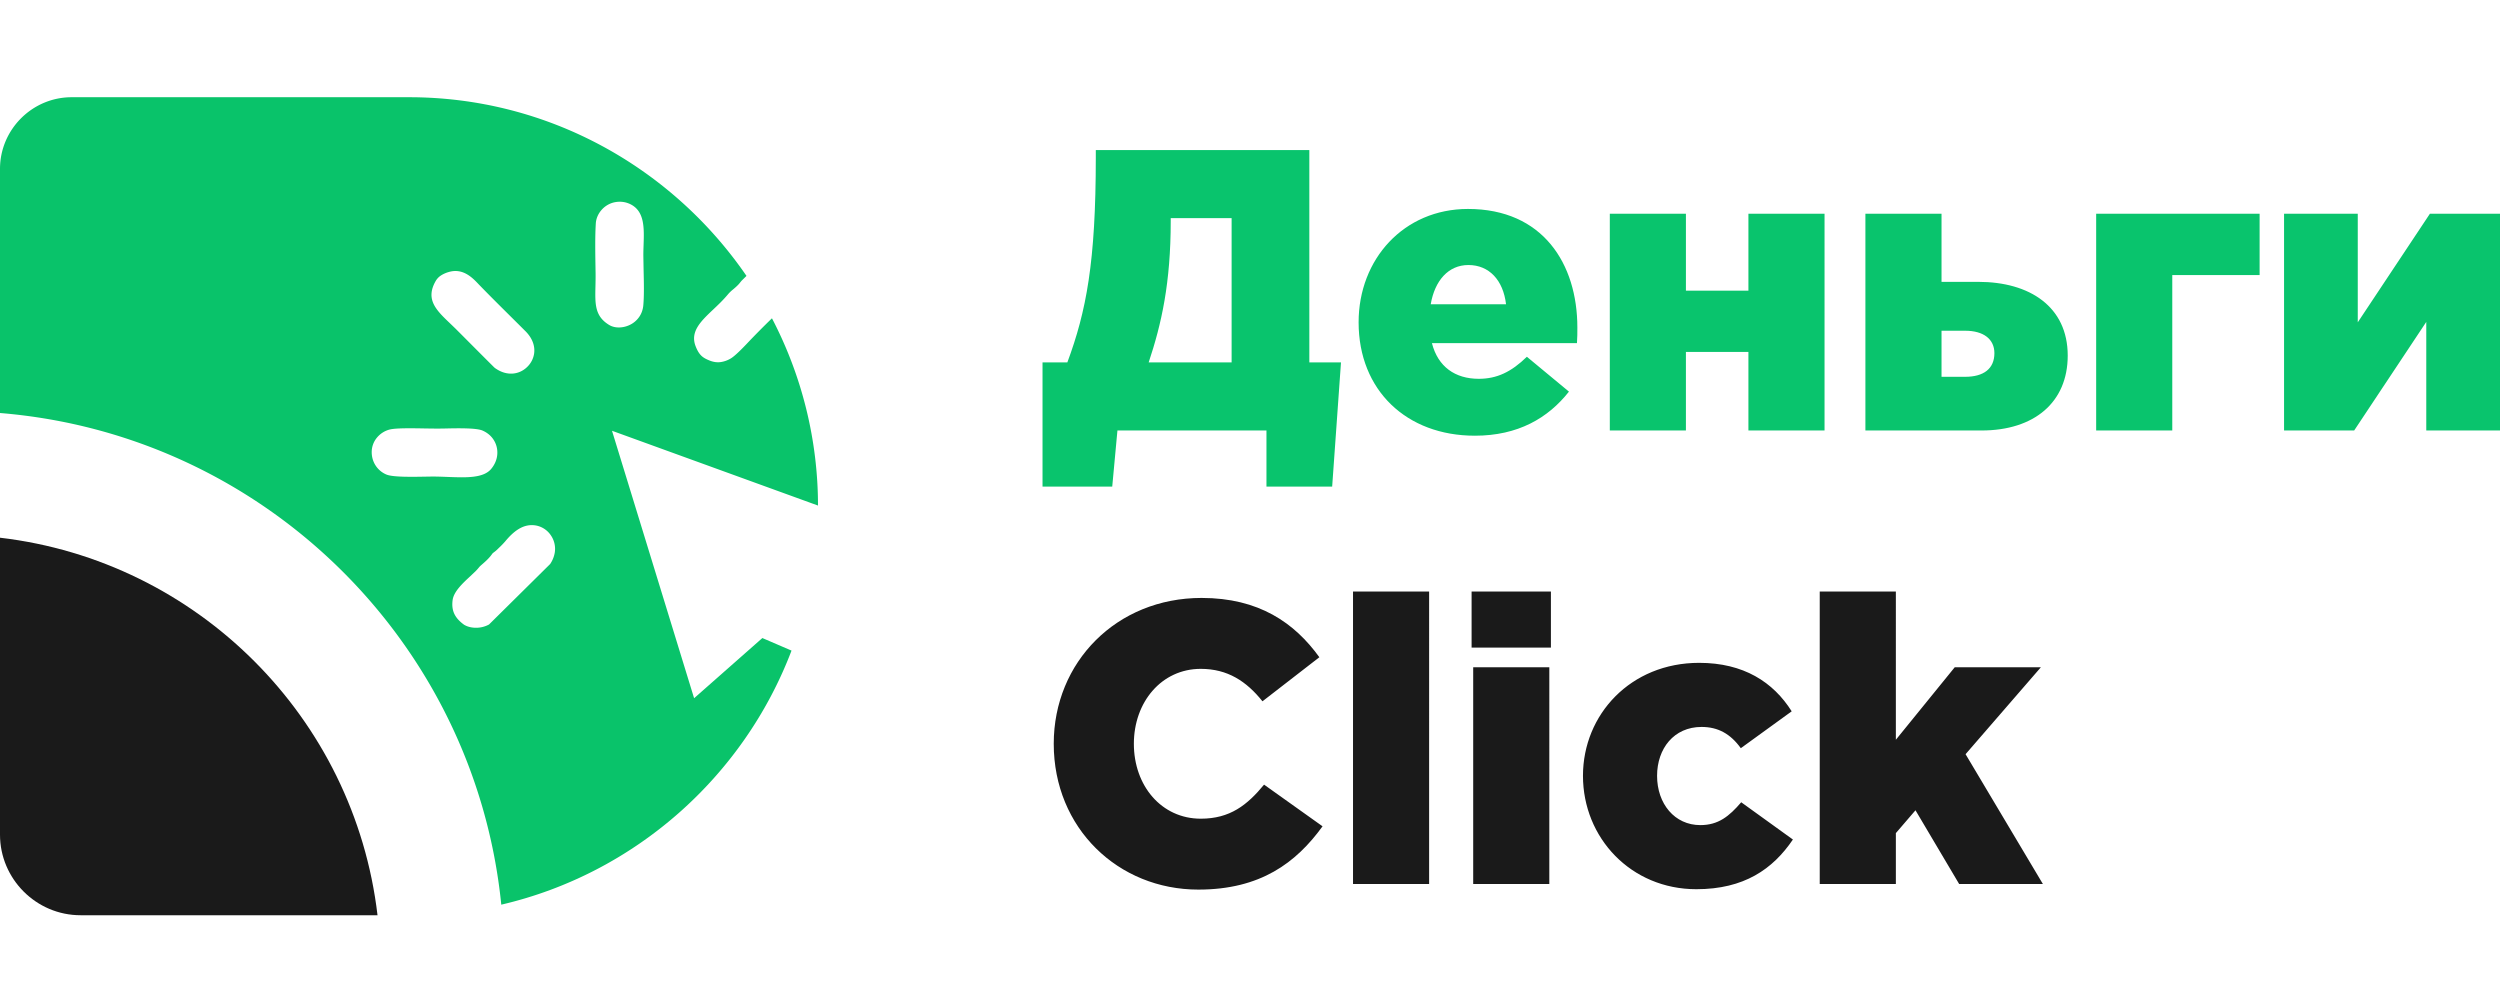 <svg width="180" height="72" fill="none" xmlns="http://www.w3.org/2000/svg"><path d="M75.061 35.033h5.02l.374-4.038h10.73v4.038h4.731l.635-8.942h-2.279V10.804H78.898v.519c0 7.586-.692 11.105-2.048 14.768h-1.788v8.942Zm7.644-8.942c.923-2.768 1.587-5.71 1.587-10.182v-.202h4.384v10.384h-5.97Zm23.48 5.28c3.115 0 5.279-1.27 6.779-3.174l-3.029-2.51c-1.125 1.097-2.163 1.587-3.461 1.587-1.702 0-2.942-.865-3.375-2.567h10.442c.029-.375.029-.779.029-1.125 0-4.586-2.481-8.538-7.875-8.538-4.615 0-7.875 3.606-7.875 8.163 0 4.904 3.461 8.163 8.365 8.163Zm-3.173-9.462c.289-1.702 1.269-2.827 2.712-2.827 1.5 0 2.509 1.096 2.711 2.827h-5.423Zm12.894 9.086h5.48v-5.654h4.5v5.654h5.481V15.39h-5.481v5.538h-4.5V15.39h-5.48v15.605Zm18.403 0h8.365c3.779 0 6.202-2.019 6.202-5.394 0-3.519-2.741-5.307-6.433-5.307h-2.653V15.39h-5.481v15.605Zm5.481-3.865v-3.317h1.701c1.327 0 2.106.606 2.106 1.615 0 1.125-.779 1.702-2.106 1.702h-1.701Zm11.134 3.865h5.48V19.803h6.288V15.39h-11.768v15.605Zm13.528 0h5.048l5.192-7.817v7.817H180V15.39h-5.048l-5.193 7.817V15.39h-5.307v15.605Z" fill="#09C46D"/><path d="M86.282 64.051c4.471 0 7.038-1.932 8.942-4.557l-4.211-3c-1.212 1.471-2.452 2.452-4.558 2.452-2.826 0-4.817-2.365-4.817-5.394 0-3 1.99-5.394 4.817-5.394 1.933 0 3.289.894 4.443 2.336l4.096-3.173c-1.789-2.48-4.356-4.269-8.481-4.269-6.115 0-10.644 4.615-10.644 10.5 0 6.086 4.644 10.5 10.413 10.5Zm11.135-.403h5.48V42.59h-5.48v21.057Zm8.653 0h5.481V48.042h-5.481v15.606Zm-.115-17.02h5.711v-4.037h-5.711v4.038Zm16.182 17.395c3.432 0 5.509-1.443 6.952-3.577l-3.721-2.683c-.866 1.01-1.645 1.645-2.943 1.645-1.846 0-3.115-1.53-3.115-3.549 0-1.961 1.212-3.519 3.202-3.519 1.182 0 2.077.49 2.827 1.53l3.663-2.655c-1.327-2.105-3.462-3.49-6.663-3.49-4.933 0-8.365 3.721-8.365 8.134 0 4.471 3.461 8.164 8.163 8.164Zm8.884-.375h5.481v-3.664l1.413-1.644 3.144 5.308h6.029l-5.567-9.346 5.423-6.26h-6.202l-4.24 5.221V42.591h-5.481v21.057Z" fill="#1A1A1A"/><path fill-rule="evenodd" clip-rule="evenodd" d="M27.181 65.897H5.801c-3.19 0-5.801-2.61-5.801-5.802v-21.38c14.226 1.67 25.51 12.955 27.181 27.181Z" fill="#1A1A1A"/><path fill-rule="evenodd" clip-rule="evenodd" d="M5.161 7h24.288c10.058 0 18.98 5.112 24.298 12.865l-.037.037-.316.312-.074.089c-.048.061-.1.128-.157.187-.145.151-.264.25-.379.347a2.642 2.642 0 0 0-.376.362c-.335.402-.704.752-1.06 1.089-.879.832-1.679 1.59-1.26 2.65.127.325.262.536.418.682.155.147.353.246.598.344.256.101.504.136.746.111a1.95 1.95 0 0 0 .755-.26c.15-.084.372-.277.595-.49.238-.226.475-.475.64-.65a60.542 60.542 0 0 1 1.741-1.757A29.177 29.177 0 0 1 58.896 36.4l-14.832-5.385 5.912 19.257 4.914-4.333 2.1.904C53.535 55.928 45.696 62.9 36.092 65.136 34.187 46.248 18.99 31.285 0 29.737V12.162C0 9.322 2.323 7 5.161 7Zm27.161 12.582a2.041 2.041 0 0 0-.596.267 1.167 1.167 0 0 0-.352.376c-.774 1.337.045 2.119 1.025 3.053l.398.384c.933.932 1.861 1.872 2.797 2.801l.096.073.135.084c.6.357 1.202.35 1.678.121.245-.119.46-.296.624-.51a1.67 1.67 0 0 0 .323-.734c.09-.53-.084-1.14-.657-1.69-1.106-1.107-2.235-2.208-3.323-3.331-.44-.466-1.125-1.19-2.148-.894Zm-4.25 11.34a1.75 1.75 0 0 0-.908.56 1.626 1.626 0 0 0-.397.952c-.025.393.073.756.258 1.053.191.31.477.551.812.686.47.188 1.868.162 2.766.146l.444-.007c.409-.003.809.013 1.202.028 1.311.05 2.553.097 3.117-.579a1.98 1.98 0 0 0 .3-.486 1.73 1.73 0 0 0 .098-1.085 1.694 1.694 0 0 0-.566-.911 1.897 1.897 0 0 0-.46-.28c-.454-.195-1.8-.167-2.708-.147l-.519.008-.858-.01c-.923-.017-2.117-.04-2.58.073Zm11.875 8.84a1.715 1.715 0 0 0-.286-1.22 1.658 1.658 0 0 0-1.019-.696c-.487-.102-.913.016-1.275.23-.396.234-.73.586-.994.906a6.08 6.08 0 0 1-.44.454l-.116.114a1.991 1.991 0 0 1-.239.202l-.074.056a.33.33 0 0 0-.069.077l-.113.149c-.203.247-.425.44-.602.593-.088.077-.164.143-.198.184l-.028.033a3.902 3.902 0 0 1-.248.278l-.403.382c-.537.498-1.172 1.088-1.255 1.703-.053.393-.005.718.123.99.133.282.358.525.652.747l.05.037c.255.154.57.222.884.218a1.94 1.94 0 0 0 .912-.235l4.402-4.355a2.08 2.08 0 0 0 .336-.846Zm4.227-25.181a1.724 1.724 0 0 0-.888.564c-.219.26-.366.586-.388.944-.058.926-.04 2.036-.025 3.028l.009.551c.004.353-.003.678-.01.981-.028 1.258-.047 2.12.99 2.75.16.096.35.154.55.172.303.027.63-.032.926-.174a1.72 1.72 0 0 0 .736-.658c.13-.212.218-.466.244-.758.064-.705.042-1.654.021-2.525l-.018-1.035c-.001-.27.008-.535.017-.8.04-1.186.082-2.395-.93-2.908a1.735 1.735 0 0 0-.596-.178 1.851 1.851 0 0 0-.638.046Z" fill="#09C36A"/></svg>